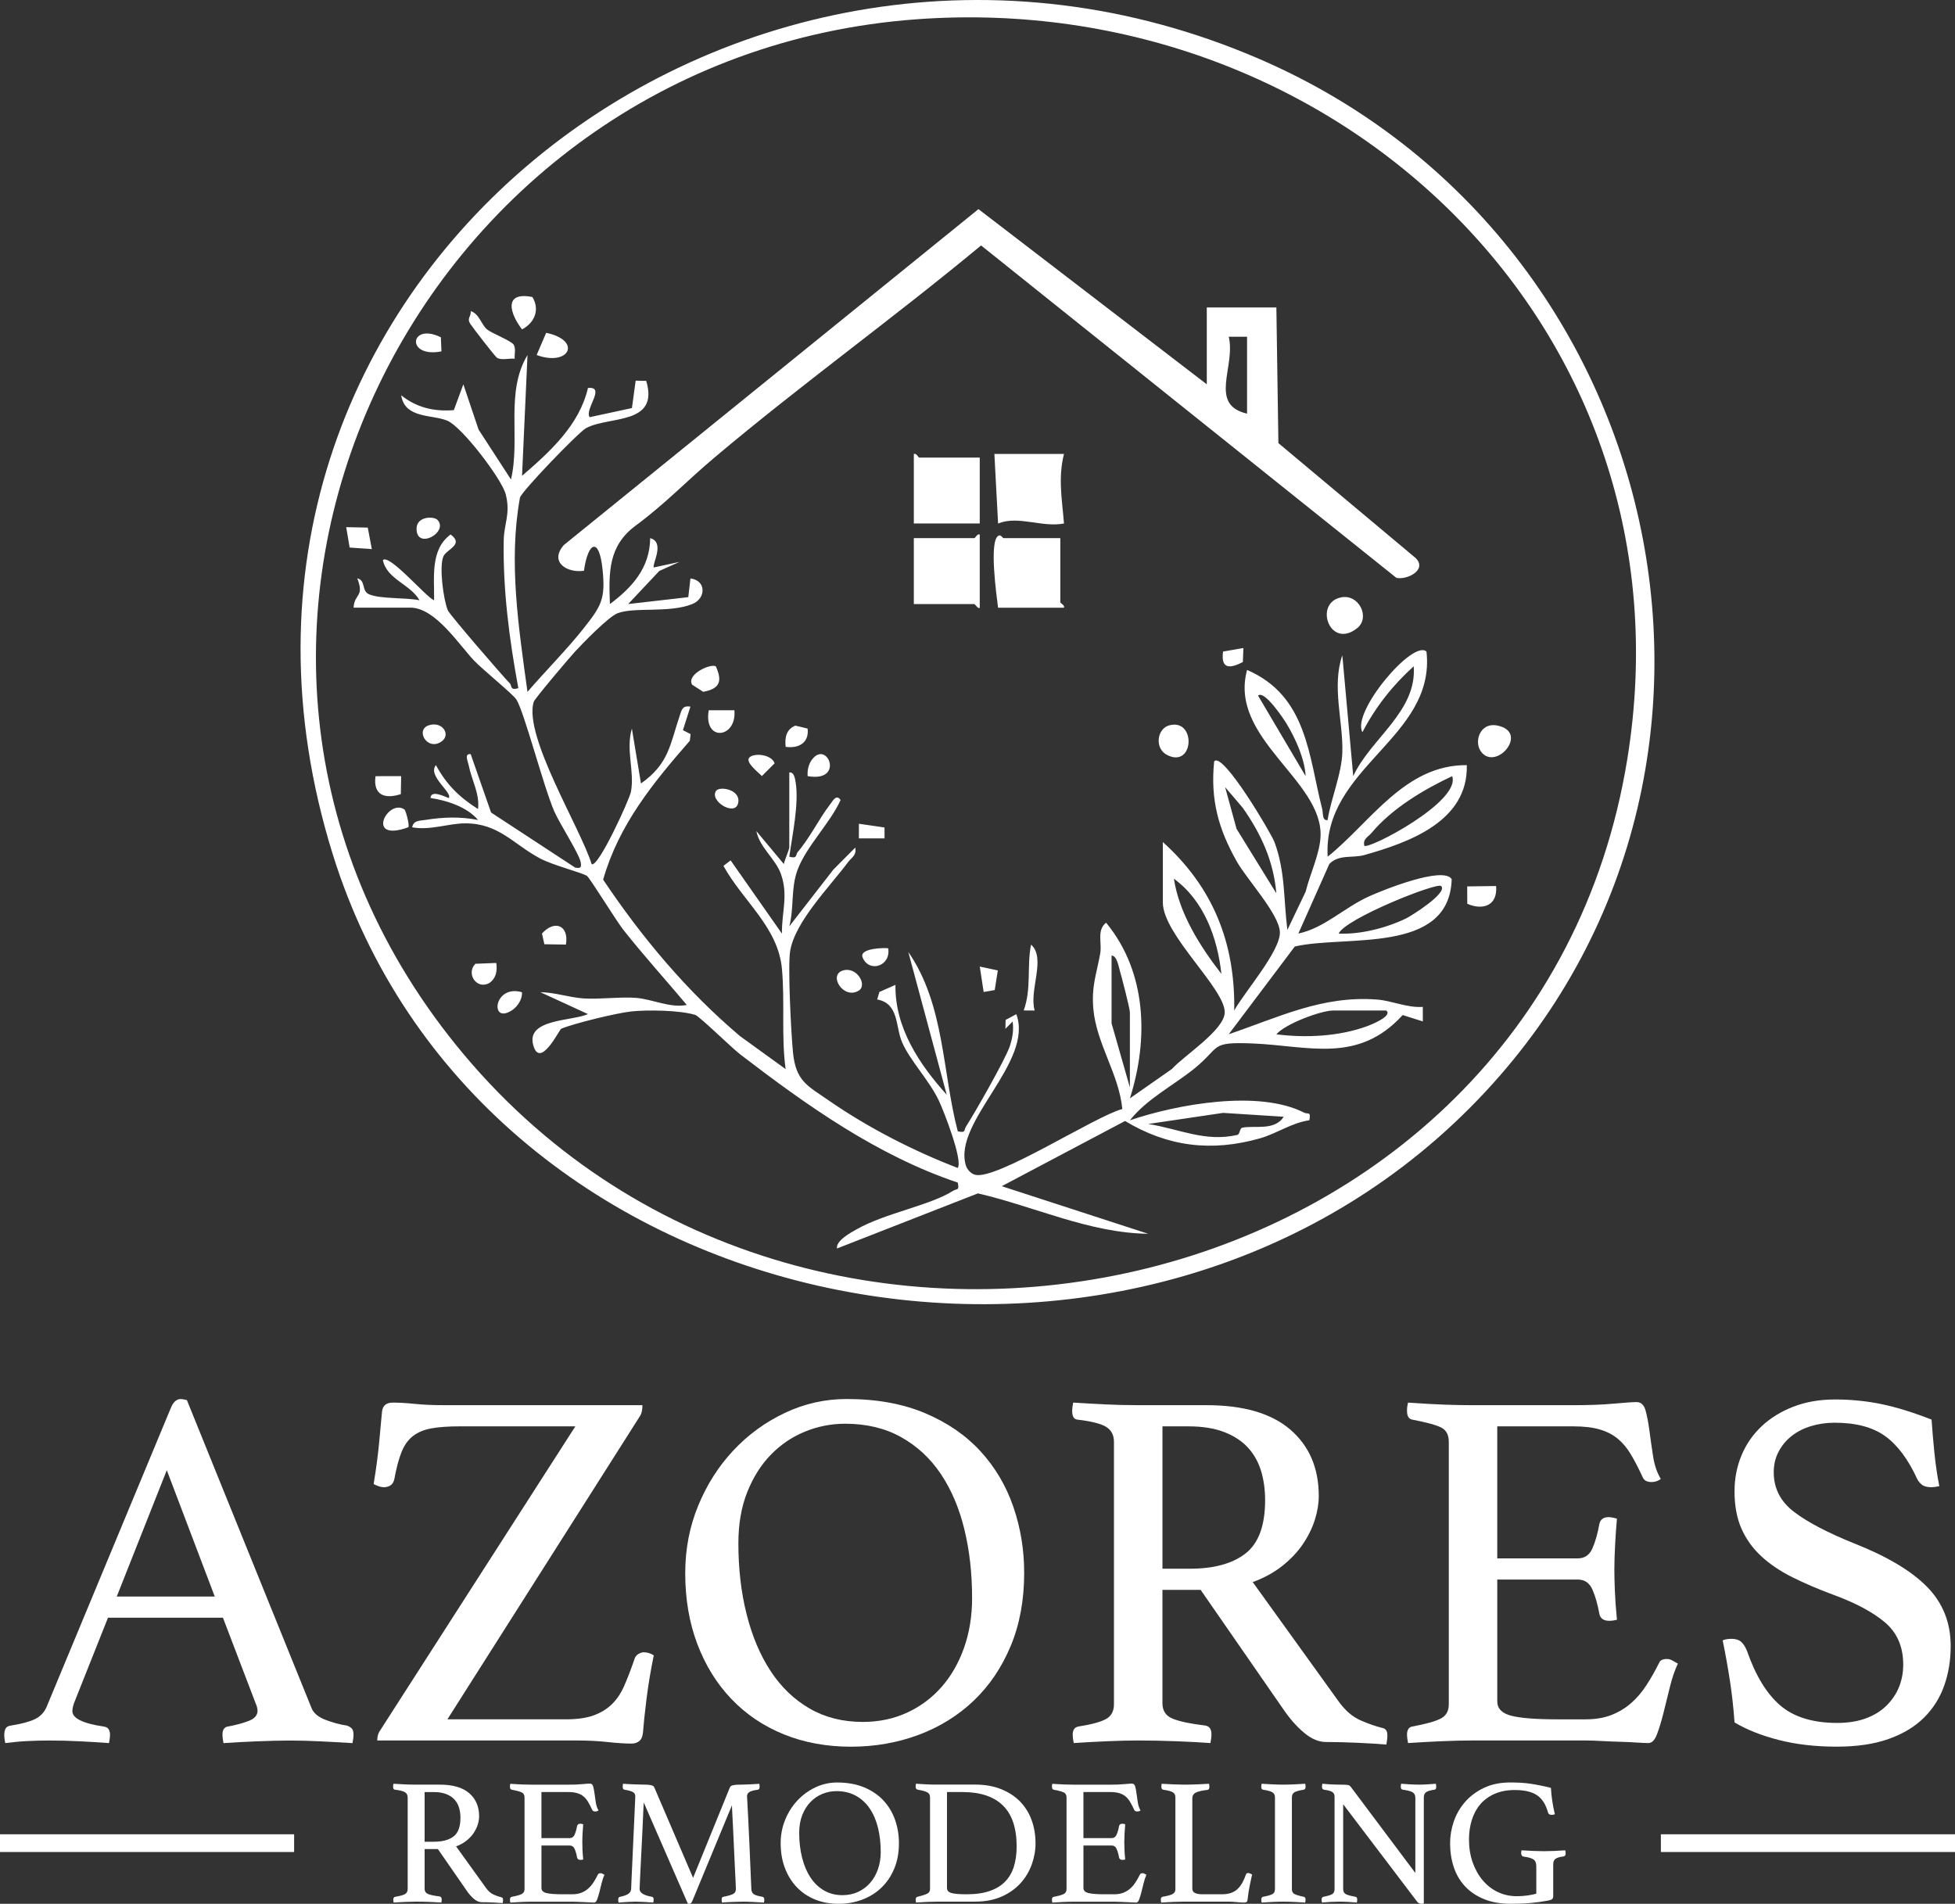 <svg xmlns="http://www.w3.org/2000/svg" id="Layer_2" data-name="Layer 2" viewBox="0 0 1246.9 1214.35"><rect x="0" y="0" width="1246.9" height="1214.35" fill="#333333" stroke="none"/><defs><style>      .cls-1 {        fill: #fff;      }    </style></defs><g id="Layer_1-2" data-name="Layer 1"><g><path class="cls-1" d="M927.71,716.15c-221.75,208.61-623.25,125.62-715.57-171.53C100.08,183.95,470.06-106.25,803.23,37.62c269.61,116.43,341.29,474.57,124.48,678.53ZM584.7,12.29C262.74,35.74,82.25,408.51,290.95,666.68c220.43,272.68,689.51,171.54,746.95-182.5C1082.27,210.75,853.65-7.3,584.7,12.29Z"></path><path class="cls-1" d="M769.69,245.16v-49.05h44.38l1.29,86.53,87.58,73.33c7.61,7.62-5.75,14.17-12.35,12.59l-264.86-212c-55.67,46.21-114.84,88.75-170.13,135.37-18.28,15.41-30.93,29.09-50.13,43.3-17.56,13-17.25,29.81-16.47,50.07,14.36-10.74,25.46-23.13,25.69-42.04,9.78,2.6.93,16.94,2.33,18.68l16.32-3.51-12.85,5.76-19.83,21.1,38.34-4.39,1.36-11.94c10.26,1.28,9.98,12.82,1.17,16.35-14.78,5.92-37.23,1.67-47.8,5.92-5.82,2.34-21.86,18.88-26.99,24.4-3.4,3.66-25.75,30.06-26.35,32.05-6.6,21.86,29.89,80.56,36.93,103.45,4.02,3.04,24.24-41.43,25.1-46.08,2.44-13.21-3.44-26.58.59-40.32l5.8,35.01c17.86-12.57,18.57-25.02,24.66-43.07,1.29-3.83,1.72-6.82,6.88-5.94l-4.78,15.02,4.89,2.52-.48,4.23c-23.55,26.95-45.35,53.69-55.3,88.59,24.75,36.93,53.32,71.07,87.26,99.77l29.12,21.07c-2.83-20.89-.39-43.36-2.37-64.18-2.52-26.52-24.92-42.99-37.28-65.45l4.58-3.5,32.72,46.71c-.19-13.75,4.17-24.27-.6-37.92-3.4-9.74-13.61-16.9-15.7-27.48l17.51,21.01c.54-2.5,3.49-9.41,3.49-10.5v-47.88c3.08-.61,3.73,4.29,4.07,6.4,2.16,13.56-2.12,33.34-4.07,47.3,5.43,1.49,3.92-1.28,5.35-2.95,7.79-9.07,13.65-21.33,20.74-30.5,1.61-2.08,3.9-6.7,6.63-2.71-6.69,14.87-22.1,29.8-27.56,44.85-4.23,11.66-2.06,23.9-5.14,35.71l28.07-36.14,13.98-14.05c1.02,4.93-2.52,6.46-4.66,9.36-11.31,15.29-33.69,37.66-36.85,56.56-1.64,9.84.64,53.21,1.8,64.82,1.84,18.27,9.15,21.1,23.02,30.7,24.77,17.15,53.93,32.11,82.03,42.9,3.48-4.65-8.88-36.32-11.99-42.87-6.25-13.18-18.46-25.66-23.47-37.26-4.39-10.16-1.83-24.7-15.89-27.35l1.42-4.79,10.22-4.51c-.4,27.25,15.11,50.56,32.7,70.07l-24.51-91.08c23.31,33.74,21.59,76.59,31.57,114.44,5.47,1.16,3.74-.75,5.21-3.01,5.37-8.26,25.49-43.53,27.99-51.36,1.73-5.44,2.51-9.96,1.79-15.69l-4.62,4.65.14-5.66,6.82-3.66c11.32,30.67-40.6,68.61-32.19,96.45.79,2.63,3.22,5.27,5.87,5.98,13.62,3.64,76.47-37.32,93.92-41.94-2.08-22.2-16.57-41.72-18.49-64.01-1.25-14.61,2.08-22.11,4.41-35.26,1.18-6.66-2.37-14.83,3.74-19.57,26.02,31.55,27.16,74.33,15.18,112.04l26.79-18.73c7.47-8.35,33.52-24.84,33.69-36.08.23-15.21-39.47-49.56-39.47-70.13v-38.54c32,28.84,46.23,64.3,45.53,107.43,6.28-11.43,29.53-37.93,29.12-49.97-.38-11.41-21.02-33.62-27.49-45.07-11.76-20.81-16.88-39.45-14.44-63.78,5.24-7.05,36.53,46.1,38.49,51.41,6.98,18.91,5.73,36.33,8.22,56.02l11.69-24.48c2.64-10.97,8.94-23.86,9.46-35.02,1.66-36.01-58.8-62.58-46.85-106.31,38.32,16.51,39.2,54.76,47.92,88.72.68,2.65-.15,7.59,3.43,7.02,2.16-13.8,8.97-29.33,9.4-43.3.6-19.33-6.88-42.06,0-61.78l6.95,77.04c11.13-24.03,40.71-41.15,38.58-70.04-13.37,12.03-24.39,26-32.72,42.02-7.17-12.72,32.42-59.57,40.87-51.38,6.02,55.09-66.38,73.68-63.03,130.8,27.36-21.91,49.18-58.73,88.74-58.39.89,35.78-36.64,49.23-65.3,57.33-7.56,2.14-16.18-.61-22.36,5.67l-19.78,44.43c16.77-3.61,28.72-16.28,45.13-23.75,8.01-3.64,47.18-19.59,52.67-10.97-1.39,48.36-68,35.48-100.07,42.98l-42.13,55.96c31.86-10.82,59.67-24.82,94.58-22.13,9.6.74,19.24,5.38,29.2,4.69l.02,9.27-12.86-4.07c-28.65,31.43-60.28,19.53-95.75,18.12-27.78-1.1-19.83,2.1-37.42,16.25-13.55,10.89-29.97,19.08-40.8,32.75,30.16-10.24,82.15-19.67,111.13-4.86,2.45,1.25,4.39-1.21,3.32,4.86-11.2,1.53-20.8,8.5-31.66,11.57-30.67,8.67-58.61,5.34-85.88-11.12l-78.65,41.59,93.41,30.36c-37.77-.51-72.42-17.43-108.63-25.77l-89.87,35.14c-.82-5,8.96-10.19,12.38-12.14,18.33-10.46,46.76-15.19,61.69-24.65,2.35-1.49,4.11.15,2.98-5.22-51.44-17.33-96.25-49.17-138.87-81.88-5.57-4.28-25.83-24.23-28.62-25.1-9.67-3.01-30.59-3.32-40.9-2.19-9.32,1.03-36.08,7.51-44.53,11-1.19.49-13.6,26.35-17.9,10.31-4.49-16.75,25.24-15.1,34.93-19.65l-30.35-13.96c9.05.1,18.62,3.38,27.52,3.98,9.97.68,24.06-1.14,33.55-.35,10.67.89,21.71,6.63,32.33,4.52-13.48-16.07-27.63-31.65-40.62-48.13-4.34-5.51-21.31-33.06-23.05-34.18-3.39-2.18-21.63-6.77-29.79-11.09-17.08-9.02-26.29-22.48-47.85-22.44-10.78.02-22.37,4.64-33.86,2.52.95-4.54,4.69-4.1,8.16-4.66,11.46-1.86,22.54-2.26,33.88,0-6.93-8.31-20.03-12.54-30.35-14.02.36-5.5,9.17-.8,11.64.03,2.71-3.44-13.82-14.19-8.16-21.01,6.7,12.4,15,20.53,26.85,28.02,1.17-9.86-4.13-18.52-5.95-27.91-.46-2.4-3.06-7.66,1.27-7.11l13,37.23,53.64,35.13c3.43.64,4.18-.03,3.5-3.5-1.06-5.49-13.39-24.49-16.79-32.27-6.81-15.55-19.28-63.85-24.25-71.51-2.17-3.34-21.5-19.07-26.79-24.6-9.81-10.26-24.82-33.93-40.81-33.93h-36.2c.56-9.19,7.06-6.69,2.36-18.68,5.56,1.23,2.57,8.01,7.47,10.14,7.24,3.14,23.56,1.99,32.21,3.85-5.51-10.03-21.01-13.52-23.34-25.66,4.24-4.02,27.35,23.49,32.66,25.68.23-14.46-2.61-32.36,10.53-41.99,8.89,6.49-2.7,9.43-4.62,14-2.76,6.58.01,27.61,2.87,34.41,1.19,2.82,34.98,41.92,39.61,46.65,1.3,1.32-.13,4.62,5.34,2.97-5.76-31.18-9.9-62.77-9.32-94.55.19-10.17,4.5-16.97,1.22-29.3-2.58-9.69-27.92-42.98-37.27-46.81-9.85-4.04-27.04-1.19-29.35-16.17,9.89,7.93,20.99,10.47,33.58,9.48l6.07-16.47,9.7,28.85,20.67,31.85c6.17-26.04-3.8-55.56,10.55-79.39l-3.49,77.06c17.76-15.34,36.49-32.22,42.06-56.05,11.76-1.13-2.48,13.81,1.09,18.64l26.94-5.81,2.38-17.47,6.73.11c8.5,28.45-23.84,22.24-38.39,30.18-4.88,2.67-40.73,39.91-42.13,44.29-7.45,41.02-.79,83.05,4.79,123.91,11.43-13.28,25.45-27.32,36.14-40.93,10.93-13.91,13.71-18.36,11.73-37.3-2.18-20.94-9.28-17.51-11.85.99-10.73,1.58-22.28-5.48-12.86-16.39l264.48-214.29,145.62,111.74ZM795.38,214.8h-11.69c4.59,18.95-13.15,43.32,11.69,49.05v-49.05ZM832.73,495.06c-.54-10.97-6.47-23.97-12.12-33.39-1.7-2.83-14.2-21.76-18.22-17.96l30.34,51.35ZM926.17,495.09c-18.32,8.64-38.31,20.56-51.38,36.18-2.2,2.63-5.67,3.8-4.64,8.18,2.58,2.71,61.99-28.3,56.02-44.37ZM814.05,569.8c-1.79-20.63-9.72-37.85-21.39-54.49l-11.27-13.22,7.27,26.56,25.38,41.15ZM779.01,621.2c-2.53-23.03-11.08-46.69-30.32-60.73,3.47,22.35,16.71,43.16,30.32,60.73ZM919.16,565.16c-2.63-2.52-61.1,20.78-65.38,30.33,13.95.64,30.32-3.56,42.92-9.61,3.27-1.57,26.98-16.4,22.46-20.72ZM720.64,693.61v-47.88c0-2.44-5.14-22.18-6.35-26.35-.78-2.71-1.92-9.89-5.33-9.85v43.21l11.68,40.87ZM884.14,644.56h-33.87c-7.65,0-30.62,8.52-36.19,15.19,18.78,2.37,39.86,1.39,57.87-5.18,1.84-.67,16.64-6.44,12.19-10.01ZM818.72,712.32l-38.62-2.46-47.77,7.08c19.92,3.15,36.16,11.66,56.79,6.99,1.78-.4,1.42-4.2,3.18-4.6,7.42-1.67,20.66,2.25,26.42-7.01Z"></path><path class="cls-1" d="M676.27,343.26v40.87c0,.71,2.96,1.79,2.34,3.5h-42.04c-1.08-8.35-5.68-41.85-.03-45.73,1.67-1.4,2.94,1.35,3.53,1.35h36.2Z"></path><path class="cls-1" d="M678.6,289.54c-3.86,15.57-1.2,28.86.01,44.38-14.3,2.66-29.1-5.24-42.03,0l-2.36-44.38h44.38Z"></path><path class="cls-1" d="M624.88,387.64c-.84,1.17-3.01-2.34-3.5-2.34h-38.54v-42.04h38.54c.71,0,1.79-2.96,3.5-2.34v46.71Z"></path><path class="cls-1" d="M624.88,291.87v42.04h-42.04v-44.38c1.71-.62,2.79,2.34,3.5,2.34h38.54Z"></path><path class="cls-1" d="M855.52,381.01c11.33-2.14,18.51,12.91,10.12,19.63-17.55,14.06-28.03-16.26-10.12-19.63Z"></path><path class="cls-1" d="M945.46,480.48c-6.07-6.22-1.94-19.9,9.35-17.72,20.37,3.94.68,27.98-9.35,17.72Z"></path><path class="cls-1" d="M745.66,462.7c17.29-4.8,16.12,27.41-1.06,18.99-8.47-4.15-6.71-16.84,1.06-18.99Z"></path><path class="cls-1" d="M327.71,219.98c1.41,2.6.3,5.98.56,8.82-3.42-.33-8.3,1.1-11.19-.51-1.21-.67-15.84-19.71-17.09-21.66-2.41-3.78.48-4.3.27-8.18,5.41,1.71,6.66,8.57,10.44,11.72,2.88,2.4,15.67,7.31,17.02,9.81Z"></path><path class="cls-1" d="M339.57,189.46c4.87,8.09,1.42,16.42-6.6,20.64-8.02-10.34-11.85-24.32,6.6-20.64Z"></path><path class="cls-1" d="M342.27,226.45l6.08-14.17c23.22,4.91,14.63,21.79-6.08,14.17Z"></path><path class="cls-1" d="M954.22,565.15c1.04,12.38-8.16,15.73-18.39,11.35l-.05-11.1,18.44-.25Z"></path><path class="cls-1" d="M456.59,425.09c4.31,9.55,2.45,14.26-8.11,16.19l-7.07-4.58c-3.69-6.68,12.17-13.77,15.19-11.61Z"></path><polygon class="cls-1" points="234.57 336.53 237.15 350.25 223 349.25 220.8 336.25 234.57 336.53"></polygon><path class="cls-1" d="M468.4,453.04c1.69,18.05-19.88,20.42-16.37,0h16.37Z"></path><path class="cls-1" d="M659.91,644.57l-6.99-.03c5.09-14.09,1.88-27.98,4.69-42.02,9.77,8.68-1.45,29.19,2.3,42.05Z"></path><path class="cls-1" d="M316.53,614.23c.75,5.14-.12,9.9-4.62,12.92-8.04,4.18-14.79-6.2-8.73-12.4l13.35-.52Z"></path><path class="cls-1" d="M255.86,495.07l-.22,11.47c-10.18,3.33-17.8.67-16.14-11.45l16.37-.02Z"></path><path class="cls-1" d="M257.96,516.33c.83.56,3.37,10.04,2.49,11.33-27.91,10.12-13.2-18.59-2.49-11.33Z"></path><path class="cls-1" d="M537.55,619.06c8.99-2.79,15.69,9.24,10.32,12.71-9.65,6.23-19.9-9.73-10.32-12.71Z"></path><path class="cls-1" d="M515.12,495.06c-.3-3.53.49-7.37,2.56-10.26,9.77-13.7,21.53,14.5-2.56,10.26Z"></path><path class="cls-1" d="M281.19,215.15l.36,8.98c-22.94,4.45-20.23-18.78-.36-8.98Z"></path><path class="cls-1" d="M360.96,602.51l-13.76-.22-1.53-6.82c8.02-9,17.36-5.26,15.28,7.04Z"></path><path class="cls-1" d="M332.91,632.89c.37,4.31-2.75,9.08-6.13,11.36-14.6,9.85-12.13-16.64,6.13-11.36Z"></path><polygon class="cls-1" points="636.41 619.01 634.43 631.51 627.38 632.75 624.9 616.54 636.41 619.01"></polygon><path class="cls-1" d="M515.1,464.73c1.06,9.11-5.76,12.81-14,11.65-.68-5.82.39-11.26,6.17-13.53l7.82,1.88Z"></path><path class="cls-1" d="M279.11,331.69c7.13,7.97-13.8,19.42-13.42,5.3.21-7.86,11.19-7.79,13.42-5.3Z"></path><path class="cls-1" d="M566.48,604.86c1.98,11.32-12.26,15.99-16.32,5.79-2.31-5.81,13.79-6.2,16.32-5.79Z"></path><path class="cls-1" d="M273.62,462.59c8.67-2.67,14.1,6.1,8,10.37-9.14,6.4-17.06-7.58-8-10.37Z"></path><path class="cls-1" d="M477.75,483.42c2.56-3.37,14.35-2.45,16.3,3.48l-8.13,8.12c-1.78-1.99-10.5-8.53-8.16-11.6Z"></path><path class="cls-1" d="M793.05,413.34l-.36,8.96c-8.7,4.47-14.05,4.28-12.63-6.71l12.99-2.25Z"></path><path class="cls-1" d="M456.72,504.44c2.2-3.2,16.32-.85,13.99,8.12-2.14,8.26-18.42-1.69-13.99-8.12Z"></path><polygon class="cls-1" points="564.14 527.83 564.17 534.77 547.79 534.77 547.82 525.45 564.14 527.83"></polygon></g><g><g><path class="cls-1" d="M142.24,1031.88h-73.37l-21.06,52.97c-1.1,2.63-1.65,4.83-1.65,6.58,0,4.61,6.69,7.89,20.07,9.87,1.53.22,2.58.82,3.13,1.81.54.99.82,2.14.82,3.46s-.22,3.08-.66,5.27c-5.92-.44-12.17-.82-18.75-1.15-6.58-.33-13.05-.49-19.41-.49-4.39,0-8.88.11-13.49.33-4.61.21-9.43.66-14.48,1.32-.44-1.75-.66-3.51-.66-5.27,0-1.53.27-2.85.82-3.95.54-1.09,1.7-1.75,3.45-1.97,6.8-1.09,11.9-2.46,15.3-4.11,3.4-1.65,5.87-4.22,7.4-7.73l79.3-190.84c1.53-3.73,3.62-5.59,6.25-5.59.87,0,2.19.22,3.95.66l79.63,196.76c1.32,3.07,4.28,5.49,8.88,7.24,4.61,1.76,9.1,2.96,13.49,3.62,1.32.44,2.36,1.04,3.13,1.81.77.77,1.15,2.14,1.15,4.11,0,1.32-.22,3.08-.66,5.27-7.02-.44-13.93-.82-20.73-1.15-6.8-.33-13.16-.49-19.09-.49s-13.16.16-21.06.49c-7.9.33-15.03.71-21.39,1.15-.44-2.19-.66-3.95-.66-5.27,0-1.97.38-3.34,1.15-4.11.77-.77,1.48-1.15,2.14-1.15,5.7-1.09,10.31-2.35,13.82-3.78,3.51-1.43,5.26-3.56,5.26-6.42,0-1.32-.44-2.96-1.32-4.94l-20.73-54.29ZM136.98,1018.38l-30.6-80.61-31.92,80.61h62.52Z"></path><path class="cls-1" d="M285.37,1096.69h75.35c7.24,0,13.16-.82,17.76-2.47s8.5-4,11.69-7.08c3.18-3.07,5.81-6.96,7.89-11.68,2.08-4.71,4.22-10.25,6.42-16.62.44-1.75,1.32-3.01,2.63-3.78,1.32-.77,2.41-1.15,3.29-1.15,2.41,0,4.61.65,6.57,1.97-1.97,9.66-3.51,18.87-4.6,27.64-1.1,8.78-1.87,16.01-2.3,21.72-.22,2.42-.99,4.17-2.3,5.27-1.32,1.09-2.96,1.65-4.94,1.65-4.17,0-9.27-.33-15.3-.99-6.04-.66-12.56-.99-19.58-.99h-127.34c0-2.19.44-4.06,1.32-5.59l125.03-194.79h-73.38c-7.68,0-13.88.44-18.59,1.32-4.72.88-8.61,2.53-11.68,4.94-3.07,2.41-5.49,5.81-7.24,10.2-1.76,4.39-3.29,10.2-4.61,17.44-.44,1.76-1.26,3.02-2.47,3.78-1.21.77-2.58,1.15-4.11,1.15-1.1,0-2.25-.21-3.45-.66-1.21-.44-2.25-.87-3.13-1.32,1.53-9.21,2.68-17.82,3.46-25.83.77-8.01,1.37-14.53,1.81-19.58.21-4.39,2.52-6.58,6.91-6.58,4.16,0,8.88.28,14.15.82,5.26.55,11.4.82,18.43.82h126.68c0,2.85-.44,5.05-1.32,6.58l-123.06,193.8Z"></path><path class="cls-1" d="M437.05,1003.25c0-15.14,2.74-29.39,8.23-42.77,5.48-13.38,12.94-25.11,22.37-35.21,9.43-10.09,20.4-18.1,32.9-24.02,12.51-5.92,25.67-8.88,39.49-8.88,19.08,0,35.75,3.02,50.01,9.05,14.26,6.04,26.05,14.15,35.37,24.35,9.32,10.2,16.29,21.99,20.89,35.37,4.61,13.38,6.91,27.42,6.91,42.12,0,17.33-2.85,32.85-8.56,46.56-5.71,13.71-13.55,25.34-23.53,34.88-9.98,9.54-21.72,16.84-35.21,21.88-13.49,5.04-27.92,7.57-43.27,7.57s-29.84-2.63-42.77-7.9c-12.95-5.27-24.08-12.77-33.4-22.54-9.33-9.76-16.56-21.44-21.72-35.04-5.16-13.6-7.73-28.73-7.73-45.41ZM550.24,1098.34c10.31,0,19.74-1.97,28.3-5.92,8.56-3.95,15.9-9.43,22.05-16.45,6.14-7.02,10.91-15.35,14.31-25.01,3.4-9.65,5.1-20.18,5.1-31.59,0-15.79-1.65-30.44-4.94-43.93s-8.28-25.22-14.97-35.21c-6.69-9.98-15.13-17.82-25.34-23.53-10.2-5.7-22.1-8.56-35.7-8.56-9,0-17.6,1.7-25.83,5.1-8.23,3.4-15.46,8.34-21.72,14.81-6.25,6.47-11.24,14.43-14.97,23.86-3.73,9.44-5.59,20.29-5.59,32.58,0,16.24,1.75,31.31,5.27,45.24,3.51,13.93,8.61,25.99,15.3,36.19,6.69,10.2,14.97,18.15,24.84,23.86,9.87,5.71,21.17,8.56,33.89,8.56Z"></path><path class="cls-1" d="M765.76,1014.11h-24.35v72.39c0,4.83,2.25,8.12,6.74,9.87,4.5,1.76,11.35,3.18,20.57,4.27,2.63.44,3.95,2.3,3.95,5.59,0,1.54-.22,3.4-.66,5.59-5.92-.44-13.11-.82-21.55-1.15-8.45-.33-16.73-.49-24.84-.49-5.71,0-12.29.16-19.74.49-7.46.33-14.48.71-21.06,1.15-.44-2.19-.66-3.95-.66-5.27,0-3.07,1.21-4.82,3.62-5.27,8.33-1.32,14.2-2.9,17.6-4.77,3.4-1.86,5.1-4.99,5.1-9.38v-167.48c0-4.17-1.59-7.29-4.77-9.38-3.18-2.08-9.38-3.67-18.59-4.77-2.2-.21-3.29-2.08-3.29-5.59,0-1.32.22-3.07.66-5.26,6.58.44,13.38.82,20.4,1.15,7.02.33,13.71.49,20.07.49h44.42c23.69,0,41.57,5.21,53.63,15.63,12.06,10.42,18.1,24.51,18.1,42.28,0,4.83-.82,9.87-2.47,15.13-1.65,5.27-4.17,10.42-7.57,15.47-3.4,5.05-7.79,9.7-13.16,13.98-5.38,4.28-11.68,7.73-18.92,10.37l54.95,76.33c4.16,5.71,8.77,9.65,13.82,11.85,5.04,2.19,9.76,3.84,14.15,4.93,1.97.44,2.96,1.97,2.96,4.61,0,1.76-.22,3.73-.66,5.92-5.05-.44-11.19-.82-18.43-1.15s-13.93-.49-20.07-.49c-4.61,0-9.27-1.97-13.98-5.92-4.72-3.95-9.16-8.99-13.33-15.13l-52.64-76.01ZM758.85,1000.62c15.35,0,27.2-3.23,35.53-9.71,8.33-6.47,12.51-17.82,12.51-34.05,0-6.8-.88-13.05-2.63-18.75-1.76-5.7-4.56-10.64-8.39-14.81-3.84-4.16-8.88-7.45-15.13-9.87-6.25-2.41-13.88-3.62-22.87-3.62h-16.45v90.81h17.44Z"></path><path class="cls-1" d="M954.95,909.8v84.23h51.33c4.39,0,7.51-2.14,9.38-6.41,1.86-4.28,3.34-9.49,4.44-15.63.66-2.85,2.63-4.28,5.92-4.28.66,0,1.53.11,2.63.33,1.1.22,1.97.44,2.63.66-.44,4.83-.82,10.32-1.15,16.45-.33,6.14-.49,11.51-.49,16.12,0,3.73.11,8.28.33,13.65.22,5.38.66,11.46,1.32,18.26-1.76.44-3.4.66-4.93.66-3.51,0-5.59-1.42-6.25-4.27-1.1-6.14-2.58-11.35-4.44-15.63-1.87-4.27-4.99-6.41-9.38-6.41h-51.33v77.65c0,4.61,2.96,7.68,8.88,9.21,5.92,1.53,15.68,2.3,29.28,2.3h18.1c6.36,0,11.9-.93,16.62-2.8,4.71-1.86,8.89-4.39,12.51-7.57,3.62-3.18,6.85-6.96,9.7-11.35,2.85-4.39,5.59-9.21,8.23-14.48.66-1.53,2.3-2.3,4.94-2.3,1.09,0,2.25.33,3.46.99,1.2.66,2.35,1.32,3.46,1.97-1.97,4.17-3.68,9.16-5.1,14.97-1.43,5.81-2.8,11.35-4.11,16.62-1.32,5.27-2.69,9.76-4.11,13.49-1.43,3.73-3.24,5.59-5.43,5.59-1.76,0-4.27-.11-7.57-.33-3.29-.22-6.86-.39-10.7-.49-3.84-.11-7.73-.28-11.68-.49-3.95-.22-7.35-.33-10.2-.33h-72.06c-6.36,0-13.16.16-20.4.49-7.24.33-14.15.71-20.73,1.15-.44-2.19-.66-3.95-.66-5.27,0-3.07,1.09-4.82,3.29-5.27,8.33-1.53,14.32-3.18,17.93-4.93,3.62-1.75,5.43-4.82,5.43-9.21v-167.48c0-4.39-1.59-7.4-4.77-9.05-3.18-1.65-9.38-3.34-18.59-5.1-2.2-.44-3.29-2.3-3.29-5.59,0-1.09.05-2.02.16-2.79.11-.77.27-1.59.49-2.47,9.43.66,17.33,1.1,23.69,1.32,6.36.22,12.06.33,17.11.33h64.82c9.87,0,18.43-.33,25.66-.99,7.24-.66,12.06-.99,14.48-.99,2.85,0,4.77,1.81,5.76,5.43.99,3.62,1.81,7.96,2.47,13,.66,5.05,1.42,10.42,2.3,16.12.88,5.71,2.52,10.53,4.94,14.48-1.76,1.32-3.73,1.97-5.92,1.97-2.85,0-4.72-.99-5.59-2.96-2.63-5.7-5.16-10.58-7.57-14.64-2.42-4.06-5.21-7.4-8.39-10.03-3.18-2.63-7.02-4.61-11.51-5.92-4.5-1.32-10.04-1.97-16.62-1.97h-48.7Z"></path><path class="cls-1" d="M1236.92,947.97c-2.2.44-3.84.66-4.94.66-2.85,0-4.94-.54-6.25-1.65-1.32-1.09-2.3-2.3-2.96-3.62-5.71-12.5-12.51-21.6-20.4-27.31-7.9-5.7-18.65-8.56-32.25-8.56-5.27,0-10.26.72-14.97,2.14-4.72,1.43-8.83,3.51-12.34,6.25-3.51,2.74-6.31,6.08-8.39,10.03-2.09,3.95-3.13,8.34-3.13,13.16,0,10.31,4.33,18.75,13,25.34,8.66,6.58,21.44,13.27,38.33,20.07,21.06,8.34,36.58,17.6,46.56,27.8,9.98,10.2,14.97,22.76,14.97,37.68,0,9-1.37,17.39-4.11,25.17-2.75,7.79-7.02,14.59-12.83,20.4-5.81,5.81-13.32,10.36-22.54,13.65-9.21,3.29-20.29,4.94-33.23,4.94-13.6,0-25.94-1.43-37.02-4.28-11.08-2.85-20.46-6.58-28.13-11.19-.66-9.21-1.65-18.1-2.96-26.65-1.32-8.56-2.85-17.11-4.61-25.67,1.53-.66,3.4-.99,5.59-.99,2.63,0,4.66.61,6.09,1.81,1.42,1.21,2.68,3.13,3.78,5.76,5.48,15.79,12.55,27.42,21.22,34.88,8.66,7.46,20.78,11.19,36.36,11.19,7.02,0,13.16-.99,18.43-2.96s9.65-4.71,13.16-8.23c3.51-3.51,6.14-7.45,7.89-11.84,1.75-4.39,2.63-9.1,2.63-14.15,0-11.4-3.9-20.4-11.68-26.98-7.79-6.58-18.92-12.5-33.4-17.77-9.43-3.51-17.99-7.18-25.67-11.02-7.68-3.83-14.26-8.28-19.74-13.33-5.48-5.04-9.7-10.91-12.67-17.6-2.96-6.69-4.44-14.64-4.44-23.86,0-8.11,1.48-15.74,4.44-22.87,2.96-7.13,7.24-13.32,12.83-18.59,5.59-5.27,12.34-9.43,20.24-12.5,7.9-3.07,16.78-4.61,26.65-4.61s20.18.99,29.61,2.96c9.43,1.97,20.07,5.26,31.91,9.87.44,6.58,1.04,13.66,1.81,21.22.77,7.57,1.81,14.64,3.13,21.22Z"></path></g><g><g><path class="cls-1" d="M279.32,1179.45h-8.5v25.26c0,1.69.78,2.83,2.35,3.45,1.57.61,3.96,1.11,7.18,1.49.92.15,1.38.8,1.38,1.95,0,.53-.08,1.19-.23,1.95-2.07-.15-4.57-.29-7.52-.4-2.95-.11-5.84-.17-8.67-.17-1.99,0-4.29.06-6.89.17-2.6.11-5.05.25-7.35.4-.15-.77-.23-1.38-.23-1.84,0-1.07.42-1.68,1.26-1.84,2.91-.46,4.95-1.01,6.14-1.67,1.19-.65,1.78-1.74,1.78-3.27v-58.44c0-1.45-.56-2.55-1.67-3.27-1.11-.73-3.27-1.28-6.49-1.66-.77-.08-1.15-.73-1.15-1.95,0-.46.08-1.07.23-1.84,2.3.15,4.67.29,7.12.4,2.45.11,4.78.17,7,.17h15.5c8.27,0,14.5,1.82,18.71,5.45,4.21,3.64,6.31,8.55,6.31,14.75,0,1.68-.29,3.44-.86,5.28s-1.46,3.64-2.64,5.4c-1.19,1.76-2.72,3.39-4.59,4.88-1.88,1.49-4.07,2.7-6.6,3.62l19.17,26.64c1.45,1.99,3.06,3.37,4.82,4.13,1.76.77,3.4,1.34,4.94,1.72.69.15,1.03.69,1.03,1.61,0,.61-.08,1.3-.23,2.07-1.76-.15-3.9-.29-6.43-.4s-4.86-.17-7-.17c-1.61,0-3.23-.69-4.88-2.07-1.65-1.38-3.2-3.14-4.65-5.28l-18.37-26.52ZM276.91,1174.75c5.36,0,9.49-1.13,12.4-3.38,2.91-2.26,4.36-6.22,4.36-11.88,0-2.37-.31-4.55-.92-6.54-.61-1.99-1.59-3.71-2.93-5.16-1.34-1.45-3.1-2.6-5.28-3.45-2.18-.84-4.84-1.26-7.98-1.26h-5.74v31.69h6.08Z"></path><path class="cls-1" d="M345.33,1143.06v29.39h17.91c1.53,0,2.62-.75,3.27-2.24.65-1.49,1.17-3.31,1.55-5.45.23-.99.92-1.49,2.07-1.49.23,0,.53.04.92.11.38.08.69.15.92.23-.15,1.68-.29,3.6-.4,5.74-.12,2.15-.17,4.02-.17,5.63,0,1.3.04,2.89.11,4.76.08,1.88.23,4,.46,6.37-.61.15-1.19.23-1.72.23-1.22,0-1.95-.5-2.18-1.49-.38-2.14-.9-3.96-1.55-5.45-.65-1.49-1.74-2.24-3.27-2.24h-17.91v27.1c0,1.61,1.03,2.68,3.1,3.21,2.07.54,5.47.8,10.22.8h6.31c2.22,0,4.15-.32,5.8-.97,1.65-.65,3.1-1.53,4.36-2.64,1.26-1.11,2.39-2.43,3.39-3.96.99-1.53,1.95-3.21,2.87-5.05.23-.54.8-.81,1.72-.81.38,0,.78.11,1.21.35.42.23.82.46,1.2.69-.69,1.45-1.28,3.2-1.78,5.22-.5,2.03-.98,3.96-1.44,5.8-.46,1.84-.94,3.4-1.44,4.71-.5,1.3-1.13,1.95-1.89,1.95-.61,0-1.49-.04-2.64-.11-1.15-.08-2.39-.13-3.73-.17-1.34-.04-2.7-.09-4.07-.17-1.38-.08-2.57-.11-3.56-.11h-25.14c-2.22,0-4.59.06-7.12.17s-4.94.25-7.23.4c-.15-.77-.23-1.38-.23-1.84,0-1.07.38-1.68,1.15-1.84,2.91-.53,5-1.11,6.26-1.72,1.26-.61,1.89-1.68,1.89-3.21v-58.44c0-1.53-.56-2.58-1.67-3.16s-3.27-1.17-6.49-1.78c-.77-.15-1.15-.81-1.15-1.95,0-.38.02-.71.06-.97.04-.27.09-.55.17-.86,3.29.23,6.05.39,8.27.46,2.22.08,4.21.11,5.97.11h22.62c3.45,0,6.43-.11,8.96-.34,2.53-.23,4.21-.35,5.05-.35.99,0,1.67.63,2.01,1.89s.63,2.78.86,4.54c.23,1.76.5,3.64.8,5.62.31,1.99.88,3.67,1.72,5.05-.61.46-1.3.69-2.07.69-1,0-1.65-.34-1.95-1.03-.92-1.99-1.8-3.69-2.64-5.11-.84-1.41-1.82-2.58-2.93-3.5-1.11-.92-2.45-1.61-4.02-2.07-1.57-.46-3.5-.69-5.8-.69h-16.99Z"></path><path class="cls-1" d="M465.31,1140.54c.15-.31.33-.61.52-.92.19-.3.52-.53.98-.69.46-.15,1.07-.29,1.84-.4.77-.12,1.84-.17,3.22-.17.61,0,1.42-.02,2.41-.06.99-.04,2.07-.07,3.21-.11,1.15-.04,2.32-.09,3.5-.17,1.19-.08,2.28-.15,3.27-.23.15.77.23,1.38.23,1.84,0,1.23-.38,1.88-1.15,1.95-2.76.38-4.59.9-5.51,1.55-.92.65-1.38,1.51-1.38,2.58,0,.08.06,1.09.17,3.04.11,1.95.29,5.21.52,9.76.23,4.56.52,10.62.86,18.2.34,7.58.75,16.99,1.21,28.24.08,1.45.57,2.53,1.49,3.21s2.79,1.26,5.63,1.72c.38.08.67.29.86.63s.29.75.29,1.21-.08,1.07-.23,1.84c-2.68-.15-5.11-.29-7.29-.4-2.18-.11-4.19-.17-6.03-.17-.77,0-1.72.02-2.87.06-1.15.04-2.35.08-3.62.11-1.26.04-2.51.1-3.73.17-1.23.07-2.3.15-3.21.23-.15-.77-.23-1.38-.23-1.84,0-1.22.38-1.84,1.15-1.84,3.06-.61,5.15-1.22,6.26-1.84,1.11-.61,1.67-1.65,1.67-3.1,0-.23-.06-1.65-.17-4.25s-.27-5.78-.46-9.53c-.19-3.75-.38-7.81-.57-12.17-.19-4.36-.38-8.48-.57-12.34-.19-3.87-.36-7.19-.52-9.99-.15-2.79-.23-4.49-.23-5.11l-25.14,60.73c-.31.69-.59,1.21-.86,1.55-.27.35-.63.52-1.09.52-.54,0-.88-.04-1.03-.11l-28.13-64.52c-.08.77-.17,2.62-.29,5.57-.11,2.95-.27,6.45-.46,10.5-.19,4.06-.4,8.34-.63,12.86s-.44,8.69-.63,12.51c-.19,3.83-.34,7.04-.46,9.64-.11,2.6-.17,3.98-.17,4.13,0,2.37,2.6,4.02,7.81,4.94.77.08,1.15.69,1.15,1.84,0,.46-.08,1.07-.23,1.84-2.07-.15-4.1-.29-6.08-.4s-3.75-.17-5.28-.17c-1.23,0-2.87.06-4.94.17s-4.02.25-5.85.4c-.15-.77-.23-1.38-.23-1.84,0-1.07.38-1.68,1.15-1.84,2.07-.38,3.73-.94,4.99-1.67,1.26-.73,1.97-1.82,2.12-3.27,0-.69.08-2.62.23-5.8.15-3.17.32-6.94.52-11.31.19-4.36.4-8.99.63-13.89.23-4.9.44-9.43.63-13.61.19-4.17.34-7.61.46-10.33.12-2.72.17-4.11.17-4.19,0-1.23-.48-2.13-1.44-2.7-.96-.57-2.78-1.09-5.45-1.55-.77-.08-1.15-.73-1.15-1.95,0-.46.08-1.07.23-1.84.99.08,2.12.15,3.39.23s2.53.13,3.79.17c1.26.04,2.47.08,3.62.11,1.15.04,2.07.06,2.76.06,1.38,0,2.45.06,3.21.17.76.11,1.38.25,1.84.4.46.15.78.39.98.69.19.31.36.61.52.92l24.57,57.29,23.3-57.29Z"></path><path class="cls-1" d="M497.91,1175.67c0-5.28.96-10.26,2.87-14.93,1.91-4.67,4.52-8.76,7.81-12.28,3.29-3.52,7.12-6.31,11.48-8.38,4.36-2.07,8.95-3.1,13.78-3.1,6.66,0,12.47,1.05,17.45,3.16,4.97,2.11,9.09,4.94,12.34,8.5,3.25,3.56,5.68,7.68,7.29,12.34,1.61,4.67,2.41,9.57,2.41,14.69,0,6.04-1,11.46-2.99,16.24-1.99,4.79-4.73,8.84-8.21,12.17-3.48,3.33-7.58,5.88-12.28,7.64-4.71,1.76-9.74,2.64-15.1,2.64s-10.41-.92-14.92-2.75c-4.52-1.84-8.4-4.46-11.65-7.86-3.25-3.4-5.78-7.48-7.58-12.23-1.8-4.74-2.7-10.03-2.7-15.84ZM537.4,1208.84c3.6,0,6.89-.69,9.87-2.07,2.99-1.38,5.55-3.29,7.69-5.74,2.14-2.45,3.81-5.36,4.99-8.72s1.78-7.04,1.78-11.02c0-5.51-.57-10.62-1.72-15.33-1.15-4.71-2.89-8.8-5.22-12.28-2.34-3.48-5.28-6.22-8.84-8.21-3.56-1.99-7.71-2.99-12.46-2.99-3.14,0-6.14.59-9.01,1.78-2.87,1.19-5.39,2.91-7.58,5.17-2.18,2.26-3.92,5.03-5.22,8.32-1.3,3.29-1.95,7.08-1.95,11.37,0,5.66.61,10.93,1.84,15.79,1.22,4.86,3,9.07,5.34,12.63,2.33,3.56,5.23,6.33,8.67,8.32,3.44,1.99,7.39,2.99,11.83,2.99Z"></path><path class="cls-1" d="M660.47,1175.67c0,4.52-.79,8.99-2.35,13.43-1.57,4.44-3.94,8.44-7.12,11.99-3.18,3.56-7.2,6.43-12.06,8.61-4.86,2.18-10.54,3.27-17.05,3.27h-23.53c-1.99,0-4.25.06-6.78.17-2.53.11-4.97.25-7.35.4-.15-.77-.23-1.38-.23-1.84,0-1.07.42-1.68,1.26-1.84,2.83-.69,4.86-1.34,6.08-1.95,1.22-.61,1.84-1.61,1.84-2.99v-58.44c0-1.53-.57-2.6-1.72-3.22-1.15-.61-3.21-1.19-6.2-1.72-.46-.08-.79-.31-.98-.69s-.29-.81-.29-1.27.07-1.07.23-1.84c1.61.15,3.01.25,4.19.29,1.19.04,2.31.1,3.39.17,1.07.08,2.12.11,3.16.11h26.81c6.43,0,12.07,1,16.93,2.99,4.86,1.99,8.9,4.67,12.11,8.04,3.21,3.37,5.62,7.31,7.23,11.83,1.61,4.52,2.41,9.34,2.41,14.47ZM648.42,1177.85c0-11.78-2.93-20.53-8.78-26.23-5.85-5.7-14.41-8.55-25.66-8.55h-9.99v61.08c0,.77.19,1.42.57,1.95.38.53,1.03.96,1.95,1.26.92.31,2.18.53,3.79.69s3.63.23,6.08.23c5.89,0,10.87-.71,14.93-2.12,4.05-1.42,7.35-3.45,9.87-6.08,2.53-2.64,4.36-5.84,5.51-9.59,1.15-3.75,1.72-7.96,1.72-12.63Z"></path><path class="cls-1" d="M691.01,1143.06v29.39h17.91c1.53,0,2.62-.75,3.27-2.24.65-1.49,1.17-3.31,1.55-5.45.23-.99.92-1.49,2.07-1.49.23,0,.54.04.92.11.38.08.69.15.92.23-.15,1.68-.29,3.6-.4,5.74-.11,2.15-.17,4.02-.17,5.63,0,1.3.04,2.89.11,4.76.07,1.88.23,4,.46,6.37-.61.15-1.19.23-1.72.23-1.23,0-1.95-.5-2.18-1.49-.38-2.14-.9-3.96-1.55-5.45-.65-1.49-1.74-2.24-3.27-2.24h-17.91v27.1c0,1.61,1.03,2.68,3.1,3.21,2.07.54,5.47.8,10.22.8h6.31c2.22,0,4.15-.32,5.8-.97s3.1-1.53,4.37-2.64c1.26-1.11,2.39-2.43,3.38-3.96.99-1.53,1.95-3.21,2.87-5.05.23-.54.8-.81,1.72-.81.38,0,.78.11,1.21.35.42.23.82.46,1.21.69-.69,1.45-1.28,3.2-1.78,5.22-.5,2.03-.98,3.96-1.44,5.8-.46,1.84-.94,3.4-1.43,4.71-.5,1.3-1.13,1.95-1.89,1.95-.61,0-1.49-.04-2.64-.11-1.15-.08-2.39-.13-3.73-.17-1.34-.04-2.7-.09-4.08-.17s-2.57-.11-3.56-.11h-25.14c-2.22,0-4.59.06-7.12.17s-4.94.25-7.23.4c-.15-.77-.23-1.38-.23-1.84,0-1.07.38-1.68,1.15-1.84,2.91-.53,4.99-1.11,6.26-1.72,1.26-.61,1.89-1.68,1.89-3.21v-58.44c0-1.53-.56-2.58-1.67-3.16s-3.27-1.17-6.48-1.78c-.77-.15-1.15-.81-1.15-1.95,0-.38.02-.71.06-.97.04-.27.09-.55.17-.86,3.29.23,6.04.39,8.27.46,2.22.08,4.21.11,5.97.11h22.62c3.44,0,6.43-.11,8.95-.34,2.53-.23,4.21-.35,5.05-.35.99,0,1.66.63,2.01,1.89.35,1.26.63,2.78.86,4.54.23,1.76.5,3.64.81,5.62.3,1.99.88,3.67,1.72,5.05-.61.46-1.3.69-2.07.69-.99,0-1.65-.34-1.95-1.03-.92-1.99-1.8-3.69-2.64-5.11-.85-1.41-1.82-2.58-2.93-3.5-1.11-.92-2.45-1.61-4.02-2.07s-3.5-.69-5.8-.69h-16.99Z"></path><path class="cls-1" d="M760.47,1204.71c0,1.3.57,2.22,1.72,2.76,1.15.54,2.71.8,4.7.8h12.52c2.22,0,4.13-.29,5.74-.86,1.61-.57,2.99-1.4,4.13-2.47s2.16-2.39,3.04-3.96c.88-1.57,1.67-3.35,2.35-5.34.23-.61.69-.92,1.38-.92.38,0,.79.1,1.21.29.42.19.86.4,1.32.63-.53,2.29-1.05,4.72-1.55,7.29-.5,2.57-.94,5.45-1.32,8.67-.08.84-.31,1.38-.69,1.61-.38.23-.84.35-1.38.35-1.3,0-2.93-.1-4.88-.29s-3.65-.29-5.11-.29h-28.7c-1.76,0-3.98.06-6.66.17-2.68.11-5.25.25-7.69.4-.15-.77-.23-1.38-.23-1.84,0-1.07.38-1.68,1.15-1.84,3.14-.53,5.28-1.13,6.43-1.78,1.15-.65,1.72-1.67,1.72-3.04v-58.55c0-1.53-.54-2.62-1.61-3.27-1.07-.65-3.14-1.21-6.2-1.66-.38-.08-.67-.29-.86-.63-.19-.35-.29-.75-.29-1.21,0-.54.08-1.19.23-1.95,2.6.15,5.16.29,7.69.4s4.67.17,6.43.17c2.6,0,5.36-.06,8.26-.17s5.51-.25,7.81-.4c.15.77.23,1.38.23,1.84,0,1.3-.42,1.99-1.26,2.07-3.29.38-5.73.94-7.29,1.67-1.57.73-2.35,2.05-2.35,3.96v57.4Z"></path><path class="cls-1" d="M823.96,1204.94c0,1.53.53,2.58,1.61,3.16s3.06,1.17,5.97,1.78c.77.15,1.15.77,1.15,1.84,0,.46-.08,1.07-.23,1.84-2.37-.15-4.75-.29-7.12-.4-2.37-.11-4.63-.17-6.77-.17s-4.35.06-6.83.17c-2.49.11-4.84.25-7.06.4-.15-.77-.23-1.38-.23-1.84,0-1.07.38-1.68,1.15-1.84,2.91-.53,4.9-1.11,5.97-1.72,1.07-.61,1.61-1.68,1.61-3.21v-58.44c0-1.53-.54-2.62-1.61-3.27-1.07-.65-3.06-1.21-5.97-1.66-.46-.08-.77-.31-.92-.69-.15-.38-.23-.81-.23-1.27s.07-1.07.23-1.84c2.3.15,4.69.29,7.18.4,2.48.11,4.72.17,6.72.17s4.11-.06,6.6-.17c2.48-.11,4.92-.25,7.29-.4.15.77.23,1.38.23,1.84,0,1.15-.38,1.8-1.15,1.95-2.91.46-4.9,1.01-5.97,1.66-1.07.65-1.61,1.74-1.61,3.27v58.44Z"></path><path class="cls-1" d="M902.71,1194.72v-47.99c0-1.68-.61-2.87-1.84-3.56s-3.29-1.22-6.2-1.61c-.84-.08-1.26-.73-1.26-1.95,0-.46.07-1.07.23-1.84,1.91.15,3.87.29,5.86.4,1.99.11,3.87.17,5.62.17s3.45-.06,5.28-.17,3.63-.25,5.4-.4c.15.77.23,1.38.23,1.84,0,1.23-.38,1.88-1.15,1.95-2.6.38-4.38.92-5.34,1.61s-1.43,1.8-1.43,3.33v67.62c-.15.07-.42.13-.8.17-.39.04-.69.06-.92.06-.53,0-1.03-.13-1.49-.4-.46-.27-1-.83-1.61-1.67l-46.61-61.42v54.07c0,1.53.53,2.6,1.61,3.21,1.07.61,3.14,1.19,6.2,1.72.77.15,1.15.77,1.15,1.84,0,.46-.08,1.07-.23,1.84-1.91-.15-3.84-.29-5.8-.4-1.95-.11-3.77-.17-5.45-.17-1.53,0-3.33.06-5.39.17-2.07.11-3.95.25-5.63.4-.15-.77-.23-1.38-.23-1.84,0-1.07.42-1.68,1.26-1.84,2.76-.53,4.61-1.11,5.57-1.72.96-.61,1.44-1.68,1.44-3.21v-59.01c0-1.23-.44-2.16-1.32-2.81-.88-.65-2.7-1.17-5.45-1.55-.84-.15-1.26-.81-1.26-1.95,0-.38.04-.73.11-1.03,0-.23.04-.5.12-.81,1.53.15,2.99.27,4.36.35,1.22.08,2.53.13,3.9.17,1.38.04,2.6.06,3.67.06,2.22,0,3.69.08,4.42.23.73.15,1.32.53,1.78,1.15l41.22,54.99Z"></path><path class="cls-1" d="M986.86,1212.4c-3.44.61-6.96,1.09-10.56,1.43-3.6.35-7.81.52-12.63.52-6.58,0-12.3-.99-17.16-2.99-4.86-1.99-8.9-4.7-12.11-8.15s-5.61-7.52-7.18-12.23c-1.57-4.71-2.35-9.82-2.35-15.33,0-4.59.79-9.18,2.35-13.78,1.57-4.59,3.94-8.72,7.12-12.4s7.18-6.68,12-9.01,10.45-3.5,16.88-3.5c2.29,0,4.49.06,6.6.17,2.11.12,4.19.33,6.26.63,2.07.31,4.15.67,6.26,1.09,2.11.42,4.38.94,6.83,1.55.15,2.68.44,5.45.86,8.32.42,2.87.97,5.69,1.66,8.44-.15.15-.46.27-.92.35s-.84.11-1.15.11c-1.23,0-1.99-.5-2.3-1.49-1.38-5.13-3.71-8.8-7-11.02-3.29-2.22-8-3.33-14.12-3.33-4.9,0-9.18.8-12.86,2.41s-6.72,3.81-9.13,6.6-4.23,6.12-5.45,9.99c-1.23,3.87-1.84,8.06-1.84,12.57,0,5.28.79,10.14,2.35,14.58,1.57,4.44,3.71,8.26,6.43,11.48,2.72,3.21,5.93,5.7,9.64,7.46,3.71,1.76,7.75,2.64,12.11,2.64,2.22,0,4.46-.15,6.72-.46,2.26-.31,4.15-.69,5.68-1.15v-17.57c0-2.07-.61-3.5-1.84-4.3-1.23-.81-3.29-1.4-6.2-1.78-.61-.08-1.03-.35-1.26-.8-.23-.46-.35-.92-.35-1.38,0-.61.07-1.22.23-1.84,2.22.15,4.67.29,7.35.4s5.01.17,7,.17,4.26-.06,6.83-.17,4.8-.25,6.72-.4c.15.77.23,1.38.23,1.84,0,.77-.13,1.28-.4,1.55s-.59.44-.98.52c-2.45.31-4.15.82-5.11,1.55-.96.73-1.43,1.86-1.43,3.39v20.43c0,.69-.19,1.26-.57,1.72-.39.46-1.46.84-3.22,1.15Z"></path></g><rect class="cls-1" y="1170.01" width="187.59" height="11.31"></rect><rect class="cls-1" x="1059.31" y="1170.01" width="187.59" height="11.31"></rect></g></g></g></svg>